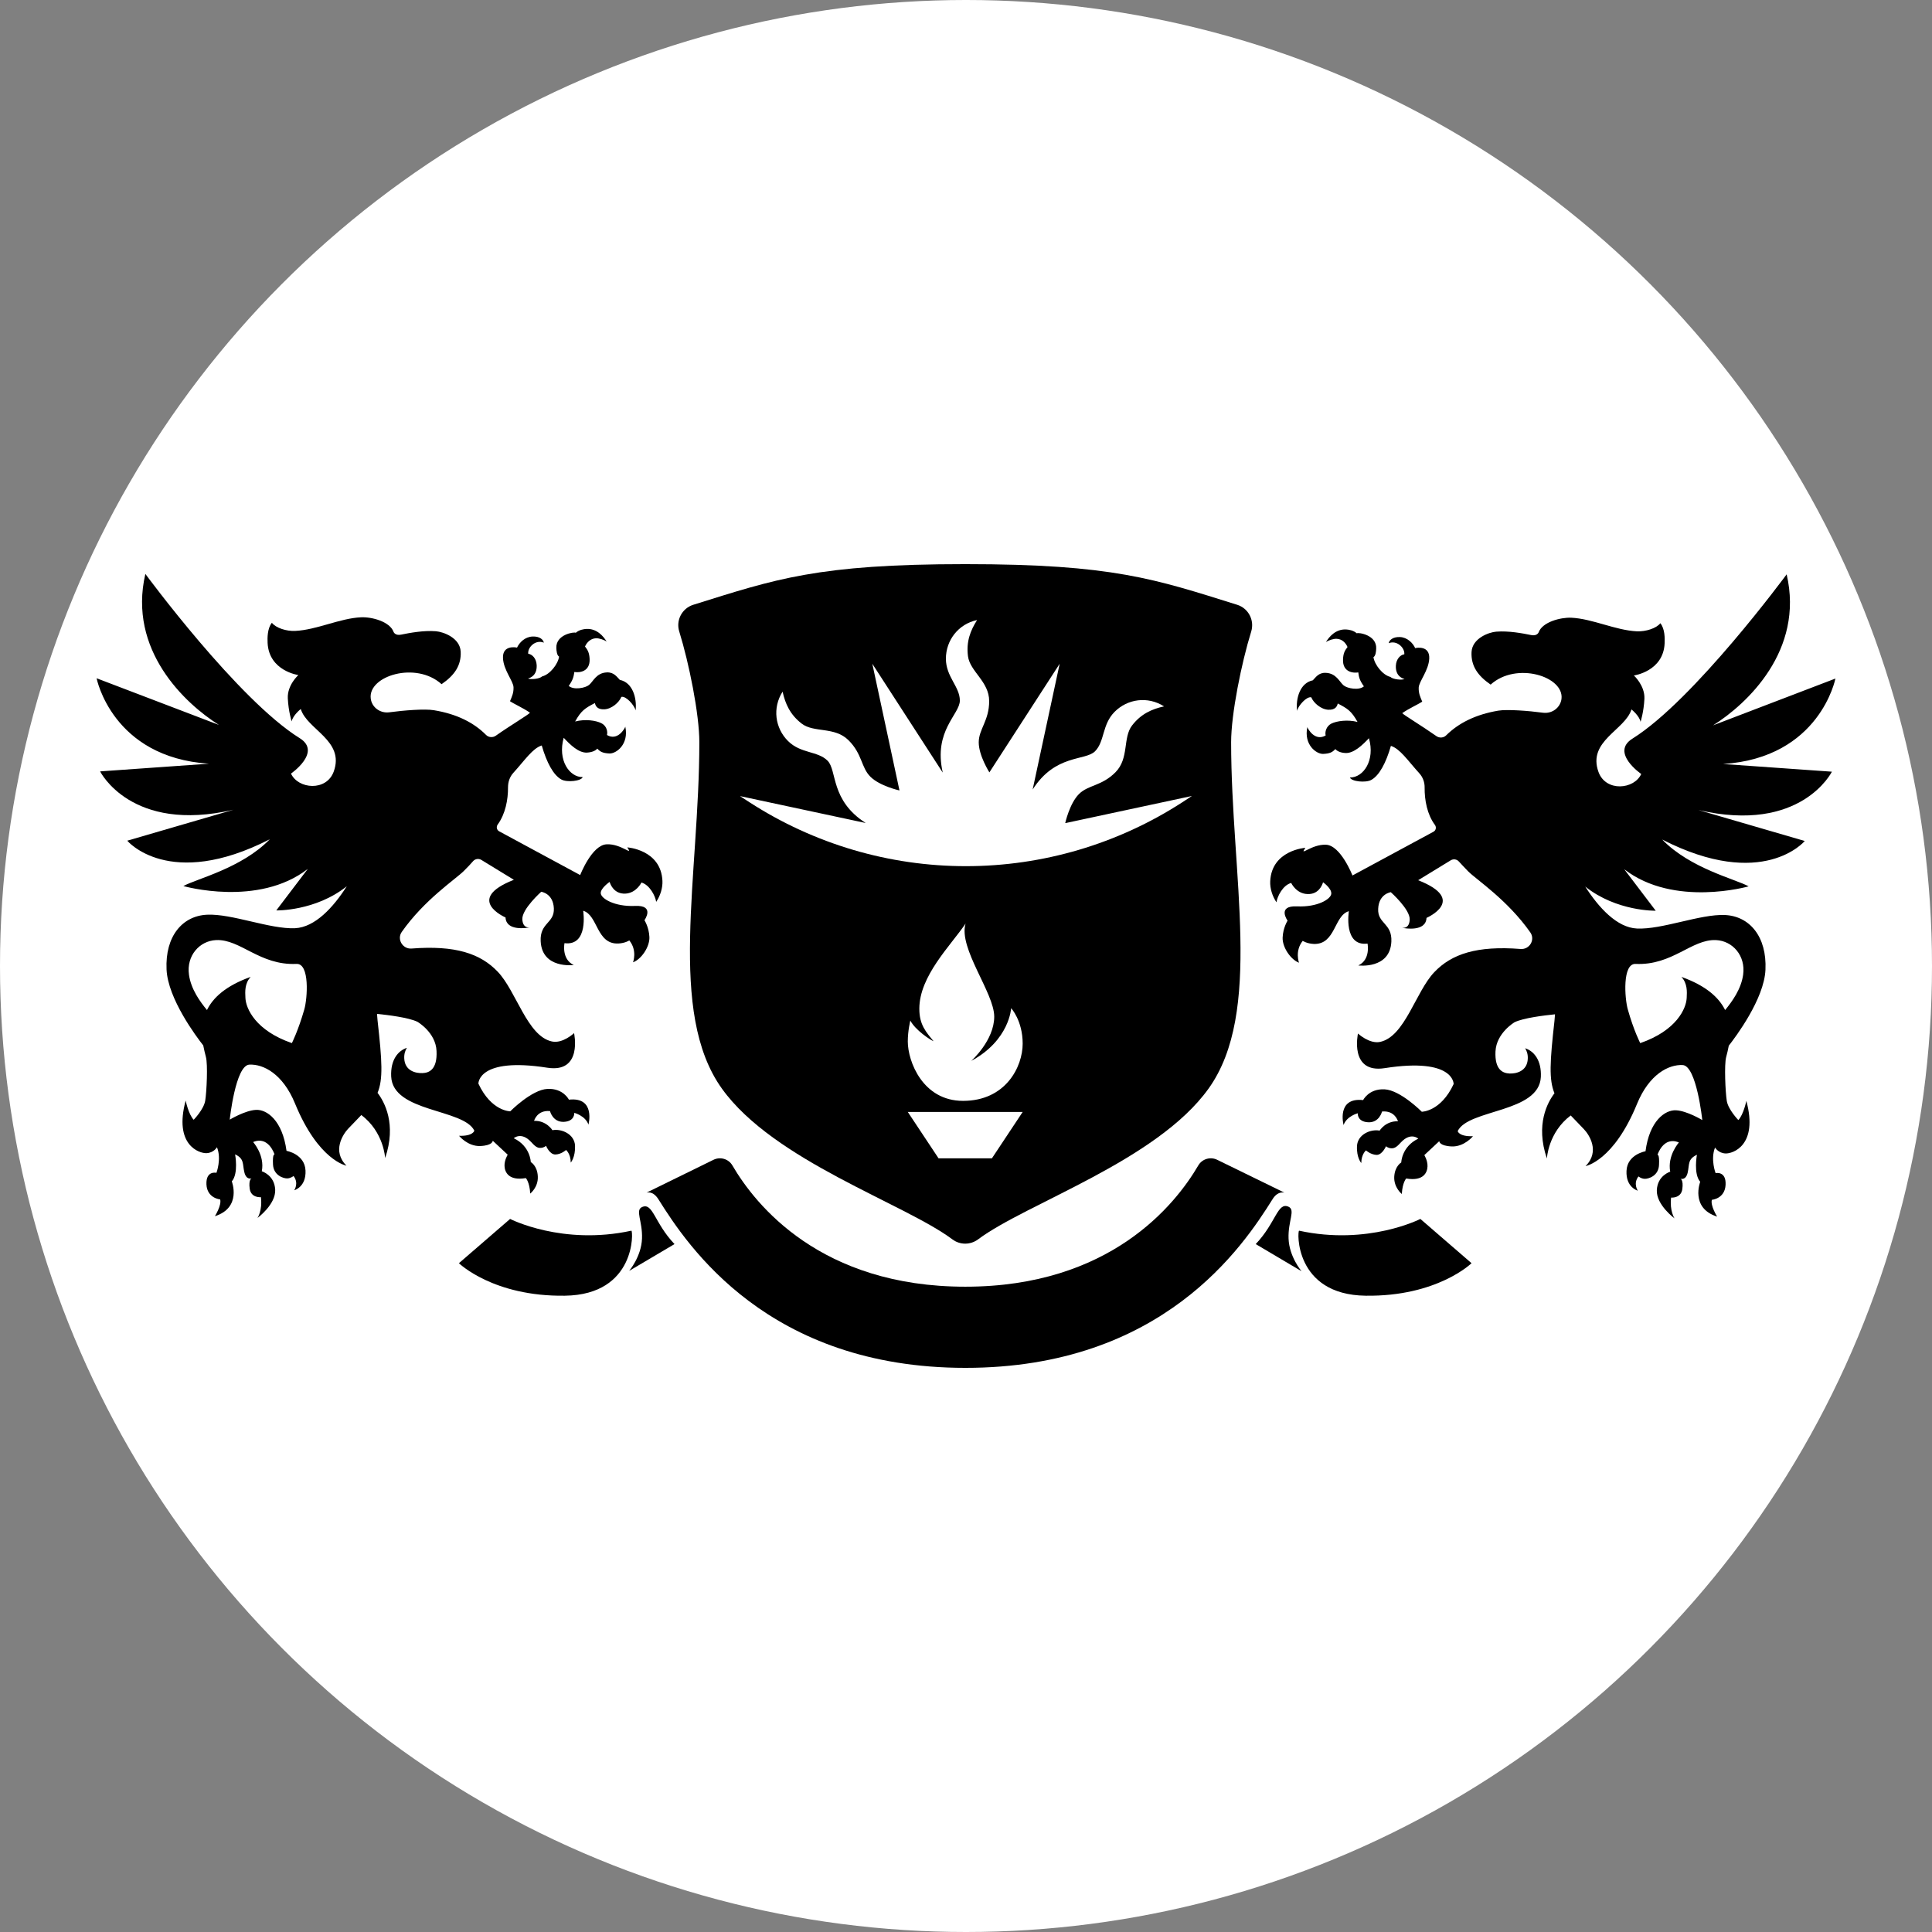 <?xml version="1.0" encoding="UTF-8"?>
<!DOCTYPE svg PUBLIC "-//W3C//DTD SVG 1.1//EN" "http://www.w3.org/Graphics/SVG/1.1/DTD/svg11.dtd">
<!-- Creator: CorelDRAW -->
<svg xmlns="http://www.w3.org/2000/svg" xml:space="preserve" width="6.944in" height="6.944in" version="1.1" style="shape-rendering:geometricPrecision; text-rendering:geometricPrecision; image-rendering:optimizeQuality; fill-rule:evenodd; clip-rule:evenodd"
viewBox="0 0 6944.44 6944.44"
 xmlns:xlink="http://www.w3.org/1999/xlink"
 xmlns:xodm="http://www.corel.com/coreldraw/odm/2003">
 <rect x="0" y="0" width="6944.44" height="6944.44" fill="#808080" stroke="none"/>
 <defs>
  <style type="text/css">
   <![CDATA[
    .fil0 {fill:white}
    .fil1 {fill:black;fill-rule:nonzero}
   ]]>
  </style>
 </defs>
 <g id="Layer_x0020_1">
  <circle class="fil0" cx="3472.22" cy="3472.22" r="3472.22"/>
  <g id="_1781109344928">
   <g>
    <path class="fil1" d="M2191.2 3169.83c3.16,10.65 16.57,43.82 56.46,42.24 39.87,-1.97 58.03,-39.87 58.03,-39.87 29.6,8.3 50.13,48.95 52.89,69.48 14.99,-21.71 23.69,-50.54 22.5,-75.41 -5.13,-112.52 -126.33,-120.41 -126.33,-120.41 23.29,34.35 -21.32,-13.81 -74.21,-11.06 -53.3,2.37 -95.13,110.53 -95.13,110.53l-290.95 -157.11c-9.09,-4.74 -11.44,-16.19 -5.52,-24.47 27.63,-37.9 37.51,-89.22 37.11,-134.22 0,-18.95 6.31,-37.51 18.95,-51.33 42.24,-46.58 69.08,-88.03 102.25,-98.7 17.77,61.59 41.85,106.59 70.66,122.38 19.74,11.06 71.46,5.92 76.59,-8.69 -47.76,0.79 -90.79,-60.8 -68.29,-141.33 23.29,25.26 54.09,54.88 83.69,53.3 21.71,-1.18 32.77,-9.09 37.11,-14.22 10.26,11.06 19.33,16.19 43.42,17.37 24.47,1.18 70.66,-32.77 57.23,-96.33 -1.97,6.71 -27.63,52.5 -65.93,30 3.17,-11.44 -0.79,-33.17 -20.53,-42.64 -19.74,-9.86 -58.03,-15.4 -93.96,-5.93 22.11,-39.87 36.32,-48.16 71.07,-66.32 1.97,9.09 7.5,23.69 33.94,22.5 26.45,-1.18 53.3,-24.87 61.19,-44.61 16.57,-4.34 46.58,29.6 51.33,48.55 4.74,-45.79 -11.06,-100.26 -56.85,-109.74 -10.27,-10.26 -20.92,-28.04 -46.58,-26.84 -38.29,1.58 -48.95,32.76 -63.95,45 -13.82,11.44 -55.67,18.95 -73.04,3.55 15.78,-22.9 17.37,-32.76 20.13,-50.13 16.98,3.16 56.85,0 54.88,-46.58 -1.18,-23.65 -7.5,-33.12 -16.57,-44.97 7.1,-15.79 20.53,-28.81 39.48,-29.6 10.65,-0.39 27.63,4.74 38.29,11.85 -11.85,-19.34 -35.14,-46.98 -72.24,-45.41 -9.86,0.39 -26.84,3.17 -38.69,13.82 -6.31,-3.96 -72.24,6.31 -69.87,54.88 0.39,10.26 1.97,26.45 9.86,30.8 -3.95,27.24 -33.17,64.35 -60.8,71.07 -9.48,9.09 -40.66,12.23 -50.93,7.5 9.09,-2.37 32.77,-11.44 31.19,-47.76 -1.18,-25.67 -17.37,-39.48 -30.39,-41.06 -2.76,-23.29 26.46,-52.12 56.06,-39.87 -1.58,-10.65 -14.61,-23.29 -40.66,-22.11 -27.23,1.17 -46.97,21.29 -55.65,39.85 -5.13,-1.19 -52.5,-9.48 -50.52,37.5 1.97,43.42 36.72,82.11 37.9,104.61 0.79,20.53 -5.52,33.56 -12.64,50.54 15.79,10.65 48.55,24.87 71.84,41.45 -6.71,7.89 -70.66,45.79 -122.78,82.51 -10.65,7.5 -25.67,6.71 -35.14,-2.76 -43.82,-44.21 -105.4,-75.41 -187.52,-88.82 -32.38,-5.52 -107.77,0.39 -160.28,7.5 -33.56,4.34 -63.16,-18.56 -66.71,-49.74 -9.86,-81.31 162.65,-134.61 254.63,-51.33 46.2,-31.59 71.07,-67.11 68.7,-116.86 -2.37,-49.74 -61.98,-71.06 -88.82,-73.42 -44.21,-3.55 -94.74,5.92 -125.54,12.23 -21.71,4.34 -26.84,-9.86 -26.84,-9.86 -13.43,-37.11 -78.56,-54.47 -117.24,-52.5 -76.19,3.55 -159.1,45.4 -236.48,48.95 -31.59,1.58 -69.48,-10.65 -83.69,-29.21 -16.57,20.13 -16.19,55.26 -15.4,72.24 4.74,101.06 110.53,115.67 110.53,115.67 0,0 -40.27,35.93 -37.9,83.69 2.37,47.76 13.81,82.9 13.81,82.9 4.74,-22.5 32.77,-44.61 32.77,-44.61 22.5,74.22 159.09,113.31 118.44,225.02 -26.45,72.24 -128.3,62.77 -153.56,7.1 0,0 111.72,-76.98 31.59,-127.12 -221.87,-137.74 -555.06,-590.55 -555.06,-590.55 -63.56,273.58 142.12,465.83 264.5,542.81l-439.76 -167.78c0,0 55.67,284.62 403.85,307.14l-391.21 27.63c0,0 110.93,223.83 479.65,137.78l-382.14 111.32c0,0 150.01,180.01 512.41,-5.13 -101.06,104.22 -263.7,142.12 -310.69,168.17 0,0 268.83,76.97 447.27,-61.59l-113.31 149.22c0,0 140.54,3.17 253.44,-86.85 -48.16,75.41 -113.69,147.25 -185.94,150.8 -89.61,3.95 -227.78,-52.89 -316.21,-48.55 -88.43,3.96 -151.2,76.98 -145.67,197 4.74,105.01 106.98,241.2 131.85,272.79 2.76,14.61 6.31,28.42 9.48,41.06 7.5,26.84 2.76,125.93 -2.37,157.52 -5.13,31.59 -41.45,68.69 -41.45,68.69 -18.95,-19.74 -28.81,-69.08 -28.81,-69.08 -43.42,160.27 48.96,190.28 75.01,189.1 26.05,-1.18 37.51,-21.32 37.51,-21.32 16.98,42.64 -1.97,91.98 -1.97,91.98 0,0 -37.9,-9.09 -35.93,41.43 2.37,50.54 49.34,54.09 49.34,54.09 5.92,20.92 -18.95,60.4 -18.95,60.4 97.5,-30.8 60.8,-125.14 60.8,-125.14 24.87,-28.42 11.85,-97.12 11.85,-97.12 33.56,15.79 26.05,33.94 33.17,63.95 7.1,30.01 26.05,22.11 26.05,22.11 0,0 -11.44,3.95 -6.71,37.51 4.74,33.94 40.27,30.39 40.27,30.39 5.93,47.76 -12.23,74.62 -12.23,74.62 0,0 65.93,-48.55 63.56,-101.46 -2.37,-52.89 -48.16,-66.32 -48.16,-66.32 11.44,-58.03 -31.19,-105.01 -31.19,-105.01 55.67,-23.69 76.98,44.61 76.98,44.61 0,0 -7.51,-3.96 -5.52,35.93 1.97,40.27 38.69,50.54 51.33,50.13 12.64,-0.39 22.5,-8.68 22.5,-8.68 20.13,26.05 2.37,51.32 2.37,51.32 0,0 43.42,-11.44 40.66,-71.06 -2.76,-59.62 -68.29,-70.67 -68.29,-70.67 -14.61,-109.35 -70.28,-149.22 -109.74,-147.25 -39.48,1.97 -94.35,35.14 -94.35,35.14 0,0 20.53,-195.8 70.66,-197.79 50.13,-2.37 120,32.77 163.83,139.36 84.48,206.07 185.15,223.83 185.15,223.83 -53.3,-52.89 -11.85,-113.3 5.52,-132.25 18.16,-19.34 34.35,-35.14 47.76,-49.75 81.31,60.8 85.66,154.76 85.66,154.76 41.85,-122.38 -2.76,-202.52 -27.24,-234.49 20.13,-48.96 16.57,-112.91 0,-260.15 -0.79,-7.89 -1.58,-15.79 -1.97,-23.69 39.48,3.95 113.3,13.02 145.28,28.42 0,0 65.93,37.9 68.69,105.01 3.16,66.71 -26.84,78.56 -50.13,79.35 -23.29,1.18 -63.95,-7.1 -65.93,-52.89 -0.79,-15.78 3.55,-28.42 9.48,-37.9 -31.59,10.27 -59.22,43.03 -56.46,103.04 5.93,129.48 260.15,115.28 298.84,194.63 0,0 -3.55,20.13 -54.88,18.56 0,0 31.19,38.69 76.59,36.72 45,-1.97 44.61,-18.95 44.61,-18.95l53.69 50.13c0,0 -12.23,19.34 -11.44,40.66 0.79,21.32 14.22,54.09 76.59,43.42 0,0 13.43,13.81 15.79,55.67 0,0 29.21,-22.5 27.24,-61.59 -1.58,-38.69 -25.26,-51.71 -25.26,-51.71 0,0 -1.18,-56.85 -61.19,-85.66 0,0 26.84,-24.47 61.98,13.02 13.43,14.61 21.71,22.5 34.35,21.71 12.64,-0.39 19.74,-7.5 19.74,-7.5 0,0 13.02,32.38 34.35,31.19 20.92,-0.79 37.51,-16.19 37.51,-16.19 0,0 16.57,13.02 16.98,45.4 0,0 16.98,-19.33 15.4,-60.8 -1.97,-41.85 -48.95,-61.98 -81.31,-55.67 0,0 -21.32,-35.14 -65.93,-33.56 0,0 10.26,-39.48 57.24,-35.14 0,0 9.47,40.27 49.74,38.69 40.27,-1.97 37.51,-32.38 37.51,-32.38 0,0 39.87,10.26 50.93,42.24 0,0 26.84,-100.27 -70.28,-89.61 0,0 -20.13,-41.45 -76.98,-38.69 -56.85,2.76 -133.82,80.54 -133.82,80.54 0,0 -67.91,0.39 -114.48,-99.49 0,0 -2.37,-96.33 247.51,-57.23 128.3,20.13 96.33,-124.35 96.33,-124.35 0,0 -40.66,38.69 -79.75,30 -88.82,-19.34 -127.51,-180.41 -194.62,-250.68 -62.37,-65.53 -152.77,-95.54 -309.9,-83.3 -31.98,2.37 -53.3,-33.56 -35.14,-59.61 81.72,-116.46 193.44,-189.49 223.05,-219.09 14.22,-14.22 25.26,-25.66 33.56,-35.52 7.5,-8.3 19.74,-10.26 29.6,-4.34l116.85 71.45c-179.63,70.67 -30,135.41 -30,135.41 2.37,50.13 76.59,37.9 88.43,35.52 -5.92,1.18 -26.45,2.37 -28.04,-29.21 -1.58,-36.72 67.91,-98.7 67.91,-98.7 0,0 43.03,5.52 45.4,59.61 2.37,54.09 -50.54,50.92 -47.37,118.04 4.74,100.67 118.83,85.66 118.83,85.66 -45,-21.32 -33.17,-78.56 -33.17,-78.56 87.64,11.06 67.11,-116.46 67.11,-116.46 53.3,15.4 47.37,121.59 126.72,117.65 24.47,-1.18 39.07,-11.06 39.07,-11.06 29.6,36.31 13.43,78.56 13.43,78.56 29.21,-10.26 60.4,-55.27 58.81,-90.79 -1.58,-35.53 -17.77,-60.4 -17.77,-60.4 0,0 39.48,-54.88 -33.94,-51.33 -73.43,3.16 -122.38,-26.45 -123.17,-45.79 -0.79,-18.16 31.98,-40.66 31.98,-40.66zm-1097.47 458.73c-21.71,75.8 -44.61,120.8 -44.61,120.8 -130.27,-45 -165.41,-123.96 -166.99,-162.65 -1.18,-22.91 -2.76,-52.12 18.95,-75.41 -89.22,31.98 -135.41,74.62 -157.11,119.22 -24.87,-30.01 -57.64,-75.01 -64.74,-127.12 -9.47,-68.29 37.9,-121.59 97.51,-124.35 87.64,-3.95 156.33,91.58 288.98,85.66 48.17,-2.34 39.48,123.97 28.02,163.85z"/>
   </g>
   <g>
    <path class="fil1" d="M4785.22 3212.07c-0.79,19.74 -50.13,49.34 -123.17,45.79 -73.43,-3.17 -33.94,51.33 -33.94,51.33 0,0 -16.19,24.87 -17.77,60.4 -1.58,35.52 29.6,80.14 58.82,90.79 0,0 -15.79,-42.24 13.43,-78.56 0,0 14.61,9.86 39.07,11.06 79.35,3.55 73.04,-102.64 126.72,-117.65 0,0 -20.53,127.51 67.11,116.45 0,0 11.85,57.64 -33.17,78.56 0,0 114.08,14.61 118.82,-85.66 3.17,-66.71 -50.13,-63.95 -47.37,-118.04 2.37,-54.09 45.4,-59.61 45.4,-59.61 0,0 69.87,61.98 67.91,98.7 -1.58,31.59 -22.11,30 -28.04,29.21 11.85,2.37 86.06,15 88.44,-35.52 0,0 149.62,-64.74 -30.01,-135.41l116.86 -71.45c9.47,-5.93 22.11,-4.34 29.6,4.34 8.69,9.47 19.74,21.32 33.56,35.52 29.6,29.6 141.33,102.64 223.05,219.09 18.56,26.45 -2.76,62.37 -35.14,59.61 -156.72,-12.24 -247.52,17.77 -309.9,83.3 -67.11,70.28 -105.4,231.34 -194.62,250.68 -38.69,8.3 -79.75,-30.01 -79.75,-30.01 0,0 -31.97,144.49 96.33,124.35 250.29,-39.07 247.52,57.24 247.52,57.24 -46.19,99.49 -114.48,99.49 -114.48,99.49 0,0 -76.98,-77.76 -133.82,-80.54 -56.85,-2.76 -76.97,38.69 -76.97,38.69 -97.12,-10.65 -70.28,89.61 -70.28,89.61 11.06,-31.98 50.92,-42.24 50.92,-42.24 0,0 -2.76,30.39 37.51,32.37 40.27,1.97 49.74,-38.69 49.74,-38.69 46.98,-4.34 57.24,35.13 57.24,35.13 -44.61,-1.58 -65.93,33.56 -65.93,33.56 -32.38,-6.31 -79.35,13.81 -81.32,55.67 -1.97,41.85 15.4,60.8 15.4,60.8 0.39,-32.38 16.98,-45.4 16.98,-45.4 0,0 16.19,14.99 37.51,16.19 20.92,0.79 34.35,-31.18 34.35,-31.18 0,0 7.1,7.1 19.74,7.5 12.64,0.39 20.92,-7.1 34.35,-21.71 35.14,-37.51 61.98,-13.03 61.98,-13.03 -60.01,28.81 -61.19,85.66 -61.19,85.66 0,0 -23.29,13.02 -25.26,51.71 -1.58,38.69 27.24,61.59 27.24,61.59 2.37,-41.85 15.78,-55.67 15.78,-55.67 62.77,10.65 75.8,-22.11 76.59,-43.42 0.79,-21.32 -11.44,-40.66 -11.44,-40.66l53.68 -50.13c0,0 -0.39,16.98 44.61,18.95 45,1.97 76.59,-36.72 76.59,-36.72 -51.72,1.58 -54.88,-18.56 -54.88,-18.56 38.69,-79.35 292.92,-65.14 298.84,-194.62 2.76,-60.01 -24.87,-92.78 -56.46,-103.04 5.93,9.47 10.26,21.71 9.48,37.9 -1.97,45.4 -42.65,54.09 -65.94,52.89 -23.29,-1.18 -53.3,-12.64 -50.13,-79.35 3.16,-66.71 68.69,-105.01 68.69,-105.01 31.98,-15.4 105.8,-24.47 145.28,-28.43 -0.39,7.89 -1.18,15.79 -1.97,23.7 -16.58,147.25 -20.13,211.2 0,260.15 -24.47,31.97 -69.08,112.11 -27.24,234.49 0,0 4.34,-93.57 85.66,-154.76 13.81,14.61 29.6,30.39 47.76,49.74 17.77,18.56 58.81,79.35 5.52,132.26 0,0 101.06,-17.77 185.15,-223.83 43.82,-106.59 113.69,-141.73 163.83,-139.36 50.13,2.37 70.66,197.78 70.66,197.78 0,0 -54.88,-33.17 -94.35,-35.14 -39.48,-1.97 -95.54,37.9 -109.74,147.25 0,0 -65.93,11.06 -68.29,70.66 -2.76,59.61 40.66,71.07 40.66,71.07 0,0 -17.77,-25.26 2.37,-51.33 0,0 9.47,8.3 22.5,8.69 12.63,0.39 49.74,-9.86 51.32,-50.13 1.97,-40.27 -5.52,-35.93 -5.52,-35.93 0,0 20.92,-68.29 76.98,-44.61 0,0 -42.24,47.37 -31.19,105.01 0,0 -45.79,13.43 -48.16,66.32 -2.37,52.89 63.56,101.46 63.56,101.46 0,0 -18.16,-27.24 -12.23,-74.62 0,0 35.52,3.16 40.27,-30.39 4.74,-33.94 -6.71,-37.51 -6.71,-37.51 0,0 19.33,7.5 26.05,-22.11 6.71,-29.62 -0.79,-48.16 33.17,-63.95 0,0 -13.02,68.69 11.85,97.12 0,0 -36.72,94.36 60.8,125.14 0,0 -24.87,-39.48 -18.95,-60.4 0,0 46.98,-3.55 49.34,-54.09 2.37,-50.54 -35.93,-41.85 -35.93,-41.85 0,0 -18.95,-49.34 -1.97,-91.98 0,0 11.44,20.13 37.51,21.32 26.05,1.18 118.44,-28.81 75,-189.1 0,0 -9.86,49.34 -28.81,69.08 0,0 -36.31,-37.51 -41.45,-68.69 -5.13,-31.59 -9.47,-130.67 -2.37,-157.52 3.55,-12.64 6.71,-26.46 9.47,-41.06 24.87,-31.97 127.12,-167.78 131.85,-272.79 5.52,-119.61 -57.24,-193.04 -145.67,-196.99 -88.43,-3.95 -226.6,52.89 -316.21,48.55 -71.84,-3.17 -137.78,-75.41 -185.94,-150.8 112.91,90.02 253.44,86.85 253.44,86.85l-113.31 -149.22c178.84,138.57 447.27,61.59 447.27,61.59 -46.98,-26.05 -209.62,-63.95 -310.69,-168.17 362.4,185.15 512.41,5.13 512.41,5.13l-382.14 -111.32c369.11,86.06 479.65,-137.78 479.65,-137.78l-391.21 -27.63c348.59,-22.5 403.85,-307.14 403.85,-307.14l-439.78 168.17c122.38,-76.98 328.06,-269.24 264.5,-542.81 0,0 -333.19,452.81 -554.27,590.58 -80.14,50.13 31.59,127.12 31.59,127.12 -25.26,55.67 -127.12,65.14 -153.56,-7.1 -40.66,-111.72 95.54,-150.41 118.44,-225.02 0,0 28.04,22.11 32.77,44.61 0,0 11.44,-35.14 13.81,-82.9 1.97,-47.76 -37.9,-83.69 -37.9,-83.69 0,0 106.19,-14.61 110.53,-115.66 0.79,-17.37 1.18,-52.12 -15.4,-72.24 -14.22,18.56 -52.51,30.39 -83.69,29.21 -77.38,-3.55 -160.28,-45.4 -236.48,-48.95 -38.69,-1.58 -103.83,15.4 -117.24,52.5 0,0 -5.13,14.22 -26.84,9.86 -30.8,-6.31 -81.31,-15.79 -125.54,-12.24 -26.45,1.97 -86.45,23.7 -88.82,73.43 -2.37,49.73 22.5,85.27 68.69,116.86 91.99,-83.3 264.5,-29.6 254.63,51.33 -3.95,31.18 -33.17,54.09 -66.71,49.74 -52.5,-7.1 -127.91,-12.64 -160.28,-7.5 -82.11,13.81 -143.3,45 -187.52,88.82 -9.48,9.48 -24.47,10.27 -35.14,2.76 -52.12,-36.72 -116.07,-75 -122.78,-82.51 23.29,-16.58 56.06,-30.8 71.84,-41.45 -7.1,-16.98 -13.43,-30.01 -12.64,-50.54 1.18,-22.5 35.93,-61.19 37.9,-104.61 1.97,-46.98 -45.41,-38.69 -50.54,-37.11 -8.3,-18.56 -28.43,-38.69 -54.48,-39.87 -26.05,-1.18 -39.07,11.44 -40.66,22.11 29.21,-11.85 58.43,16.58 56.06,39.87 -13.02,1.58 -29.21,15.78 -30.39,41.06 -1.58,36.32 22.11,45.4 31.19,47.76 -10.26,4.74 -41.45,1.58 -50.93,-7.5 -27.63,-6.71 -56.85,-43.82 -60.8,-71.07 7.89,-4.34 9.48,-20.13 9.86,-30.8 2.37,-48.95 -63.56,-58.81 -69.87,-54.88 -11.85,-10.65 -29.22,-13.43 -38.69,-13.81 -37.11,-1.58 -60.4,26.05 -72.25,45.4 10.65,-7.1 27.63,-12.23 38.29,-11.85 19.34,0.79 32.38,13.43 39.48,29.6 -9.09,11.85 -15.4,21.32 -16.19,44.61 -1.97,46.58 37.9,49.74 54.88,46.58 2.37,17.37 3.95,27.24 20.13,50.13 -17.37,15.4 -59.22,7.89 -73.04,-3.55 -15,-12.64 -26.05,-43.42 -63.95,-45 -26.05,-1.18 -36.31,16.57 -46.58,26.84 -45.79,9.47 -61.59,63.95 -56.85,109.74 4.74,-18.95 34.74,-52.89 51.33,-48.55 7.89,19.74 34.74,43.42 61.19,44.61 26.45,1.18 31.98,-13.43 33.94,-22.5 34.73,18.16 48.95,26.46 71.07,66.32 -35.93,-9.09 -74.62,-3.55 -93.96,5.92 -19.33,9.87 -23.69,31.59 -20.53,42.65 -38.29,22.5 -63.95,-23.29 -65.94,-30.01 -13.43,63.56 32.77,97.51 57.24,96.33 24.47,-1.18 33.17,-6.31 43.42,-17.37 4.34,5.13 15.4,13.43 37.11,14.22 29.21,1.18 60.4,-28.43 83.69,-53.3 22.9,80.14 -20.13,141.73 -68.29,141.32 5.13,14.61 56.85,19.74 76.59,8.69 28.81,-15.78 52.89,-60.8 70.66,-122.38 33.17,10.65 60.01,52.12 102.25,98.7 12.64,13.81 19.33,32.38 18.95,51.33 -0.39,45 9.09,96.71 37.11,134.22 5.92,8.3 3.55,19.74 -5.52,24.47l-290.95 157.11c0,0 -42.24,-108.17 -95.13,-110.53 -53.3,-2.37 -97.91,45.79 -74.21,11.06 0,0 -121.2,8.3 -126.33,120.41 -1.18,24.87 7.51,53.69 22.5,75.41 2.76,-20.92 22.91,-61.59 52.89,-69.48 0,0 17.77,38.29 58.03,39.87 39.87,1.97 53.3,-31.18 56.46,-42.24 -1.93,-1.59 30.84,20.91 29.65,40.65zm1093.91 252.66c132.64,5.93 201.33,-89.61 288.98,-85.66 59.61,2.76 106.98,56.06 97.5,124.35 -7.1,52.12 -39.87,96.72 -64.74,127.12 -22.11,-44.61 -67.9,-87.24 -157.11,-119.21 21.71,23.69 20.13,52.89 18.95,75.41 -1.58,38.29 -36.72,117.65 -166.99,162.65 0,0 -23.29,-45 -44.61,-120.8 -11.46,-39.91 -20.15,-166.23 28.02,-163.86z"/>
   </g>
   <g>
    <path class="fil1" d="M4513.62 4471.78c73.43,-77.37 78.17,-152.38 118.04,-134.22 25.66,11.85 -2.37,50.93 0,114.48 2.37,65.53 46.58,117.25 46.58,117.25l-164.62 -97.51z"/>
   </g>
   <g>
    <path class="fil1" d="M4669.56 4423.62c-6.71,-1.58 -18.16,230.55 239.24,233.7 257.39,3.55 380.56,-116.85 380.56,-116.85l-183.97 -159.1c0,0.02 -187.52,96.34 -435.83,42.26z"/>
   </g>
   <g>
    <path class="fil1" d="M4375.46 4168.99c-24.47,-12.23 -54.48,-3.55 -68.29,20.13 -82.9,141.73 -317.79,435.83 -837.31,435.83 -519.92,0 -754.41,-293.71 -837.3,-435.83 -13.82,-23.69 -43.82,-32.38 -68.29,-20.13l-240.03 117.65c19.74,-3.55 32.77,9.09 42.65,24.47 105.01,167.78 394.37,605.57 1103.38,605.57 709.01,0 998.37,-437.8 1103.38,-605.57 9.48,-15.4 22.91,-27.63 42.65,-24.47l-240.83 -117.65z"/>
   </g>
   <g>
    <path class="fil1" d="M2424.49 4471.78c-73.04,-76.59 -77.38,-150.8 -116.86,-133.03 -25.26,11.44 2.37,50.54 0,113.3 -2.37,64.74 -46.19,116.07 -46.19,116.07l163.05 -96.34z"/>
   </g>
   <g>
    <path class="fil1" d="M2269.35 4423.62c6.71,-1.58 18.16,230.55 -239.24,233.7 -257.39,3.55 -380.56,-116.85 -380.56,-116.85l183.97 -159.1c0,0.02 187.52,96.34 435.83,42.26z"/>
   </g>
   <g>
    <path class="fil1" d="M4446.9 2173.83c-295.68,-92.37 -446.07,-146.07 -977.44,-146.07 -531.36,0 -681.78,53.7 -977.45,146.07 -40.27,12.64 -63.16,55.26 -50.54,95.93 35.14,113.3 72.24,297.26 72.24,397.93 0,480.44 -115.67,971.15 81.31,1245.5 186.33,259.77 655.32,412.15 828.24,541.63 27.24,20.53 64.74,20.53 92.37,0 172.91,-129.48 641.89,-281.86 828.24,-541.63 196.99,-274.37 81.31,-765.46 81.31,-1245.5 0,-100.67 37.11,-285.02 72.24,-397.93 12.24,-40.66 -10.26,-83.3 -50.54,-95.93zm-881.52 1989.64l-191.86 0 -110.53 -166.59 412.92 -0.02 -110.53 166.6zm-260.94 -537.28c0,-118.04 111.72,-226.21 166.2,-306.35 -26.45,88.43 103.04,248.71 103.04,334.37 0,85.66 -82.51,159.09 -82.51,159.09 137.78,-74.21 143.3,-189.49 143.3,-189.49 0,0 41.45,44.61 41.45,127.51 0,82.9 -60.8,205.68 -214.36,205.68 -145.28,0 -198.57,-142.5 -198.57,-213.57 0,-38.69 9.09,-75.01 9.09,-75.01 18.16,34.35 71.45,69.49 83.69,74.22 -27.62,-33.56 -51.31,-59.22 -51.31,-116.45zm945.48 -742.56c-231.73,150.01 -501.76,229.76 -778.09,229.76 -275.94,0 -545.56,-79.75 -777.3,-229.36l-34.73 -22.5 452.01 96.72c-127.91,-81.72 -102.25,-189.1 -137.39,-224.22 -35.52,-35.14 -95.93,-24.87 -141.73,-70.28 -46.98,-46.58 -56.85,-119.62 -19.74,-177.64 9.86,43.82 26.84,82.51 68.69,114.87 44.21,33.94 118.04,9.86 168.17,59.61 50.13,49.75 45,97.91 78.96,131.46 33.94,33.56 103.43,48.96 103.43,48.96l0 0c0.39,0 0.39,-0.39 0.79,-0.39l0 0 -97.52 -454.79 252.65 390.43 0 0c0,0 0,0 0.39,0l0 0c-33.94,-150.41 61.59,-208.05 61.59,-258.19 0,-50.13 -50.13,-85.27 -50.13,-150.41 0,-65.93 44.61,-124.75 112.11,-138.95 -24.08,37.9 -39.48,77.38 -32.76,129.88 7.1,55.27 76.18,90.79 76.18,161.46 0,70.66 -37.51,100.67 -37.51,148.43 0,47.76 38.29,107.77 38.29,107.77l252.65 -390.42 -97.12 452.01c81.72,-127.91 189.1,-102.25 224.22,-137.39 35.14,-35.52 24.87,-95.93 70.28,-141.73 46.58,-46.98 119.62,-56.85 177.65,-19.74 -43.82,9.86 -82.51,26.84 -114.87,68.69 -33.94,44.21 -9.86,118.04 -59.61,168.17 -49.74,50.13 -97.91,45 -131.46,78.56 -33.56,33.94 -48.95,103.43 -48.95,103.43l0 0c0,0.39 0.39,0.39 0.39,0.79l0 0 454.78 -97.5 -34.3 22.53z"/>
   </g>
  </g>
 </g>
</svg>
